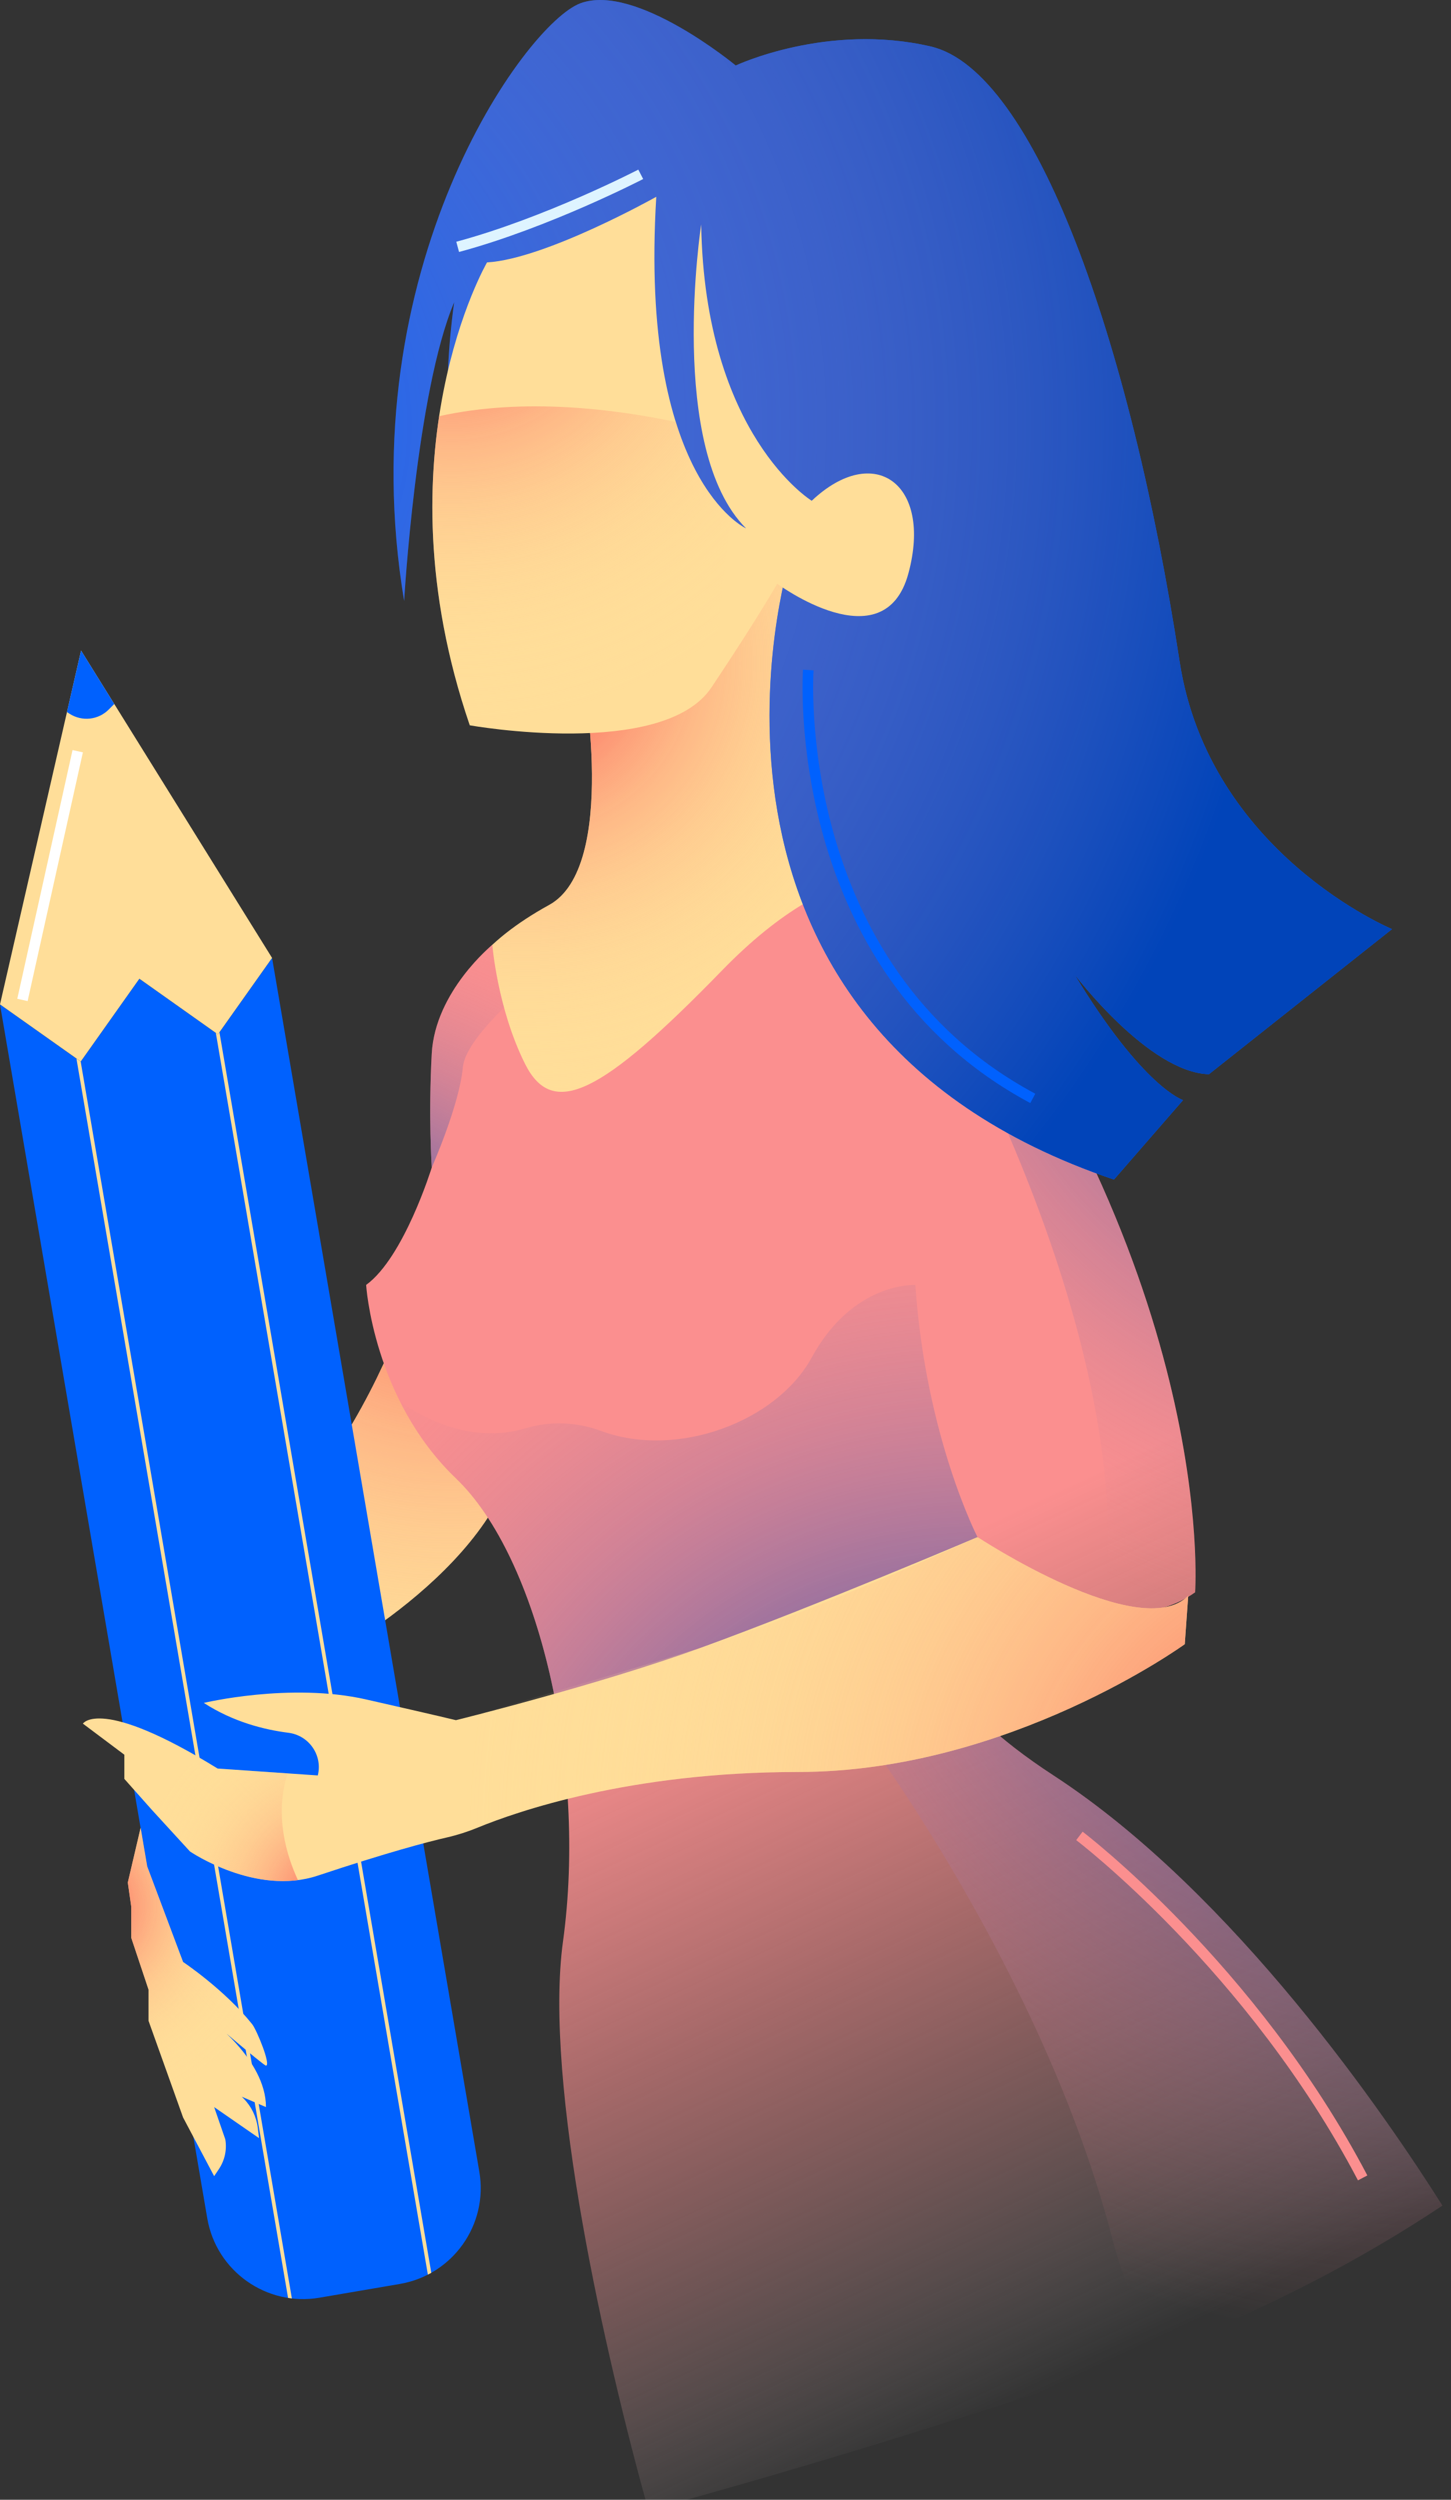 <?xml version="1.0" encoding="UTF-8"?> <svg xmlns="http://www.w3.org/2000/svg" width="137" height="236" viewBox="0 0 137 236" fill="none"><rect x="0" y="0" width="137" height="236" fill="#333333" stroke="none"/> <path d="M37.179 126.527C37.179 126.527 31.635 140.877 22.177 147.074C12.719 153.27 29.678 157.184 29.678 157.184C29.678 157.184 46.963 148.378 48.92 136.311C50.876 124.245 37.179 126.527 37.179 126.527Z" fill="#FFDE99"></path> <path d="M37.179 126.527C37.179 126.527 31.635 140.877 22.177 147.074C12.719 153.27 29.678 157.184 29.678 157.184C29.678 157.184 46.963 148.378 48.92 136.311C50.876 124.245 37.179 126.527 37.179 126.527Z" fill="url(#paint0_radial_630_1676)"></path> <path d="M54.79 62.605C55.116 63.584 58.377 81.847 51.855 85.434C45.332 89.022 44.028 92.283 44.028 92.283L43.049 107.611L63.596 104.35L82.185 85.108L77.619 52.821L54.79 62.605Z" fill="#FFDE99"></path> <path d="M54.79 62.605C55.116 63.584 58.377 81.847 51.855 85.434C45.332 89.022 44.028 92.283 44.028 92.283L43.049 107.611L63.596 104.35L82.185 85.108L77.619 52.821L54.79 62.605Z" fill="url(#paint1_radial_630_1676)"></path> <path d="M99.47 167.619C116.562 178.757 130.981 199.968 136.192 208.229C126.643 214.582 115.277 220.214 101.753 224.692C85.772 229.982 72.548 233.902 61.221 237C57.197 222.556 51.304 196.782 53.159 183.274C55.442 166.641 50.876 147.073 43.049 139.572C35.222 132.071 34.57 121.309 34.57 121.309C38.157 118.7 40.766 110.22 40.766 110.22C40.766 110.22 40.44 105.328 40.766 99.458C41.092 93.588 46.483 89.204 46.483 89.204C46.483 89.204 46.963 95.218 49.572 100.436C52.181 105.654 56.747 103.371 68.161 91.631C79.576 79.89 86.425 83.151 86.425 83.151C115.124 119.352 112.841 150.334 112.841 150.334C104.036 156.531 92.295 145.116 92.295 145.116C92.295 145.116 77.945 153.596 99.47 167.619Z" fill="url(#paint2_linear_630_1676)"></path> <path d="M109.055 222.084C107.646 218.927 106.064 215.372 105.014 211.321C98.492 186.209 81.533 163.706 81.533 163.706L89.445 158.462C91.163 161.162 94.268 164.228 99.47 167.62C116.562 178.757 130.981 199.969 136.192 208.23C128.414 213.405 119.429 218.098 109.055 222.084Z" fill="url(#paint3_radial_630_1676)"></path> <path d="M112.841 150.335C110.046 152.302 106.955 152.494 104.036 151.839C104.551 149.595 107.454 133.491 93.273 102.72C89.836 95.258 90.302 92.329 93.097 92.268C114.746 124.401 112.841 150.335 112.841 150.335Z" fill="url(#paint4_radial_630_1676)"></path> <path d="M49.67 134.833C51.985 134.139 54.48 134.253 56.747 135.094C63.908 137.749 73.321 134.243 76.641 128.161C80.554 120.986 86.425 121.312 86.425 121.312C87.403 135.662 92.295 145.119 92.295 145.119C92.295 145.119 87.758 147.8 87.612 152.64L55.116 164.684H53.101C51.685 154.006 48.029 144.343 43.049 139.572C40.721 137.341 39.031 134.823 37.802 132.384C42.808 135.782 46.953 135.645 49.67 134.833Z" fill="url(#paint5_radial_630_1676)"></path> <path d="M69.466 6.184C69.466 6.184 60.008 -1.643 54.79 0.314C49.572 2.271 32.939 25.426 38.157 56.735C38.157 56.735 39.299 37.004 42.886 28.524C42.886 28.524 39.951 47.766 46.474 52.006C52.996 56.245 74.521 52.984 74.521 52.984C74.521 52.984 61.313 96.523 105.177 111.362L111.7 103.861C111.7 103.861 107.949 102.719 101.427 91.957C101.427 91.957 108.439 101.252 114.146 101.415L131.431 87.717C131.431 87.717 114.146 80.542 111.374 62.442C106.713 32.02 97.676 6.674 87.892 4.391C78.108 2.108 69.466 6.184 69.466 6.184Z" fill="#0061FE"></path> <path d="M69.466 6.184C69.466 6.184 60.008 -1.643 54.79 0.314C49.572 2.271 32.939 25.426 38.157 56.735C38.157 56.735 39.299 37.004 42.886 28.524C42.886 28.524 39.951 47.766 46.474 52.006C52.996 56.245 74.521 52.984 74.521 52.984C74.521 52.984 61.313 96.523 105.177 111.362L111.7 103.861C111.7 103.861 107.949 102.719 101.427 91.957C101.427 91.957 108.439 101.252 114.146 101.415L131.431 87.717C131.431 87.717 114.146 80.542 111.374 62.442C106.713 32.02 97.676 6.674 87.892 4.391C78.108 2.108 69.466 6.184 69.466 6.184Z" fill="url(#paint6_radial_630_1676)"></path> <path d="M45.984 24.775C45.984 24.775 35.548 42.712 44.354 68.476C44.354 68.476 62.617 71.737 67.183 64.889C71.749 58.04 73.379 55.105 73.379 55.105C73.379 55.105 83.49 62.606 85.772 54.126C88.055 45.647 82.511 41.733 76.641 47.278C76.641 47.278 66.531 41.081 66.204 21.187C66.204 21.187 62.943 42.386 70.444 49.887C70.444 49.887 60.334 45.321 61.965 18.578C61.965 18.578 51.529 24.448 45.984 24.775Z" fill="#FFDE99"></path> <path d="M37.753 215.626L34.094 216.252L33.823 216.298L30.164 216.924C25.164 217.778 20.419 214.416 19.568 209.42L3.05176e-05 94.827L7.618 100.224L13.156 92.404L20.576 97.658L25.689 90.44L45.257 205.033C46.112 210.029 42.753 214.771 37.753 215.626Z" fill="#0061FE"></path> <path d="M13.159 92.401L7.622 100.219L-1.71661e-05 94.825L7.654 61.419L25.689 90.438L20.576 97.655L13.159 92.401Z" fill="#FFDE99"></path> <path d="M40.721 214.573C40.613 214.632 40.505 214.69 40.398 214.746L20.377 97.511L20.576 97.655L20.719 97.456L40.721 214.573Z" fill="#FFDE99"></path> <path d="M27.199 216.945L7.217 99.939L7.618 100.222L27.558 216.993C27.441 216.977 27.32 216.961 27.199 216.945Z" fill="#FFDE99"></path> <path d="M7.654 61.419L10.788 66.464L10.267 66.986C9.282 67.977 7.739 68.141 6.565 67.384L6.32 67.227L7.654 61.419Z" fill="#0061FE"></path> <path d="M44.354 68.476C40.378 56.843 40.326 46.804 41.464 39.294C49.533 37.496 58.211 38.651 63.807 39.841C65.389 44.906 67.548 47.548 68.97 48.826L67.183 64.888L58.381 68.981C51.806 69.806 44.354 68.476 44.354 68.476Z" fill="url(#paint7_radial_630_1676)"></path> <path d="M112.189 150.66L111.863 155.226C111.863 155.226 95.23 167.293 75.336 167.293C59.467 167.293 48.786 171.031 45.114 172.541C44.171 172.929 43.199 173.242 42.205 173.47C40.342 173.897 36.575 174.889 30.004 177.077C24.134 179.034 17.937 174.794 17.937 174.794L14.35 170.881L11.741 167.945V165.662L7.827 162.727C7.827 162.727 9.458 160.118 20.546 166.967L30.004 167.619C30.48 165.711 29.172 163.833 27.222 163.588C24.975 163.305 22.027 162.574 19.242 160.771C19.242 160.771 27.395 158.814 34.57 160.444C41.745 162.075 43.049 162.401 43.049 162.401C43.049 162.401 56.584 159.052 66.204 155.552C76.967 151.639 92.295 145.116 92.295 145.116C92.295 145.116 107.623 155.226 112.189 150.66Z" fill="#FFDE99"></path> <path d="M112.189 150.66L111.863 155.226C111.863 155.226 95.23 167.293 75.336 167.293C59.467 167.293 48.786 171.031 45.114 172.541C44.171 172.929 43.199 173.242 42.205 173.47C40.342 173.897 36.575 174.889 30.004 177.077C24.134 179.034 17.937 174.794 17.937 174.794L14.35 170.881L11.741 167.945V165.662L7.827 162.727C7.827 162.727 9.458 160.118 20.546 166.967L30.004 167.619C30.48 165.711 29.172 163.833 27.222 163.588C24.975 163.305 22.027 162.574 19.242 160.771C19.242 160.771 27.395 158.814 34.57 160.444C41.745 162.075 43.049 162.401 43.049 162.401C43.049 162.401 56.434 158.605 66.204 155.552C76.641 152.291 92.295 145.116 92.295 145.116C92.295 145.116 107.623 155.226 112.189 150.66Z" fill="url(#paint8_radial_630_1676)"></path> <path d="M13.9 176.217L17.285 185.231C17.285 185.231 21.198 187.84 23.808 191.101C24.241 191.646 25.608 194.989 25.112 195.015C24.913 195.025 19.568 190.449 19.568 190.449C19.568 190.449 25.112 194.363 25.112 198.929L22.829 197.95L22.976 198.097C23.726 198.847 24.205 199.825 24.336 200.879L24.46 201.864L20.22 198.929L21.273 201.978C21.437 202.953 21.221 203.951 20.673 204.773L20.22 205.451L17.285 199.907L14.024 190.775V187.84L12.393 182.948V180.013L12.067 177.73L13.277 172.558L13.9 176.217Z" fill="#FFDE99"></path> <path d="M13.9 176.217L17.285 185.231C17.285 185.231 21.198 187.84 23.808 191.101C24.241 191.646 25.608 194.989 25.112 195.015C24.913 195.025 19.568 190.449 19.568 190.449C19.568 190.449 25.112 194.363 25.112 198.929L22.829 197.95L22.976 198.097C23.726 198.847 24.205 199.825 24.336 200.879L24.46 201.864L20.22 198.929L21.273 201.978C21.437 202.953 21.221 203.951 20.673 204.773L20.22 205.451L17.285 199.907L14.024 190.775V187.84L12.393 182.948V180.013L12.067 177.73L13.277 172.558L13.9 176.217Z" fill="url(#paint9_radial_630_1676)"></path> <path d="M17.937 174.795L14.35 170.881L11.741 167.946V165.663L7.827 162.728C7.827 162.728 9.458 160.119 20.546 166.968L27.157 167.424C25.882 171.4 27.069 175.212 28.132 177.502C22.888 178.177 17.937 174.795 17.937 174.795Z" fill="url(#paint10_radial_630_1676)"></path> <path d="M40.766 99.458C41.093 93.587 46.483 89.204 46.483 89.204C46.483 89.204 46.695 91.833 47.589 95.12C45.616 97.067 43.842 99.216 43.702 100.759C43.375 104.346 40.766 110.217 40.766 110.217C40.766 110.217 40.44 105.328 40.766 99.458Z" fill="url(#paint11_radial_630_1676)"></path> <path d="M76.315 63.259C76.315 63.259 74.358 91.306 97.513 103.699" stroke="#0061FE" stroke-miterlimit="10"></path> <path d="M60.497 16.457C60.497 16.457 51.692 21.023 43.212 23.306" stroke="#DEF4FF" stroke-miterlimit="10"></path> <path d="M101.916 173.327C101.916 173.327 118.222 185.72 128.659 205.614" stroke="#FB8F8F" stroke-miterlimit="10"></path> <path d="M7.338 70.922L2.12 94.403" stroke="white" stroke-miterlimit="10"></path> <defs> <radialGradient id="paint0_radial_630_1676" cx="0" cy="0" r="1" gradientUnits="userSpaceOnUse" gradientTransform="translate(42.627 112.648) rotate(180) scale(61.25 61.25)"> <stop stop-color="#FA404B"></stop> <stop offset="0.025" stop-color="#FA484F" stop-opacity="0.975"></stop> <stop offset="0.191" stop-color="#FC7565" stop-opacity="0.808"></stop> <stop offset="0.357" stop-color="#FD9B78" stop-opacity="0.641"></stop> <stop offset="0.522" stop-color="#FEB886" stop-opacity="0.476"></stop> <stop offset="0.684" stop-color="#FECD91" stop-opacity="0.312"></stop> <stop offset="0.843" stop-color="#FFDA97" stop-opacity="0.153"></stop> <stop offset="0.995" stop-color="#FFDE99" stop-opacity="0"></stop> </radialGradient> <radialGradient id="paint1_radial_630_1676" cx="0" cy="0" r="1" gradientUnits="userSpaceOnUse" gradientTransform="translate(49.671 62.718) rotate(180) scale(42.116 42.116)"> <stop stop-color="#FA404B"></stop> <stop offset="0.025" stop-color="#FA484F" stop-opacity="0.975"></stop> <stop offset="0.191" stop-color="#FC7565" stop-opacity="0.808"></stop> <stop offset="0.357" stop-color="#FD9B78" stop-opacity="0.641"></stop> <stop offset="0.522" stop-color="#FEB886" stop-opacity="0.476"></stop> <stop offset="0.684" stop-color="#FECD91" stop-opacity="0.312"></stop> <stop offset="0.843" stop-color="#FFDA97" stop-opacity="0.153"></stop> <stop offset="0.995" stop-color="#FFDE99" stop-opacity="0"></stop> </radialGradient> <linearGradient id="paint2_linear_630_1676" x1="105.385" y1="223.042" x2="72.758" y2="153.34" gradientUnits="userSpaceOnUse"> <stop offset="0.005" stop-color="white" stop-opacity="0"></stop> <stop offset="0.057" stop-color="#FEE6E6" stop-opacity="0.051"></stop> <stop offset="0.127" stop-color="#FDCBCB" stop-opacity="0.122"></stop> <stop offset="0.207" stop-color="#FCB5B5" stop-opacity="0.202"></stop> <stop offset="0.3" stop-color="#FCA4A4" stop-opacity="0.296"></stop> <stop offset="0.415" stop-color="#FB9898" stop-opacity="0.411"></stop> <stop offset="0.574" stop-color="#FB9191" stop-opacity="0.572"></stop> <stop offset="1" stop-color="#FB8F8F"></stop> </linearGradient> <radialGradient id="paint3_radial_630_1676" cx="0" cy="0" r="1" gradientUnits="userSpaceOnUse" gradientTransform="translate(137.268 132.583) rotate(180) scale(88.7 88.7)"> <stop offset="0.115" stop-color="#0144B9"></stop> <stop offset="1" stop-color="#FB8F8F" stop-opacity="0"></stop> </radialGradient> <radialGradient id="paint4_radial_630_1676" cx="0" cy="0" r="1" gradientUnits="userSpaceOnUse" gradientTransform="translate(136.222 82.397) rotate(180) scale(73.38 73.38)"> <stop offset="0.115" stop-color="#0144B9"></stop> <stop offset="1" stop-color="#FB8F8F" stop-opacity="0"></stop> </radialGradient> <radialGradient id="paint5_radial_630_1676" cx="0" cy="0" r="1" gradientUnits="userSpaceOnUse" gradientTransform="translate(92.103 187.046) rotate(180) scale(83.29 83.29)"> <stop offset="0.115" stop-color="#0144B9"></stop> <stop offset="1" stop-color="#FB8F8F" stop-opacity="0"></stop> </radialGradient> <radialGradient id="paint6_radial_630_1676" cx="0" cy="0" r="1" gradientUnits="userSpaceOnUse" gradientTransform="translate(11.607 39.978) rotate(180) scale(124.55 124.55)"> <stop stop-color="#FB8F8F" stop-opacity="0"></stop> <stop offset="0.885" stop-color="#0144B9"></stop> </radialGradient> <radialGradient id="paint7_radial_630_1676" cx="0" cy="0" r="1" gradientUnits="userSpaceOnUse" gradientTransform="translate(42.751 25.395) rotate(180) scale(43.013 43.013)"> <stop stop-color="#FA404B"></stop> <stop offset="0.025" stop-color="#FA484F" stop-opacity="0.975"></stop> <stop offset="0.191" stop-color="#FC7565" stop-opacity="0.808"></stop> <stop offset="0.357" stop-color="#FD9B78" stop-opacity="0.641"></stop> <stop offset="0.522" stop-color="#FEB886" stop-opacity="0.476"></stop> <stop offset="0.684" stop-color="#FECD91" stop-opacity="0.312"></stop> <stop offset="0.843" stop-color="#FFDA97" stop-opacity="0.153"></stop> <stop offset="0.995" stop-color="#FFDE99" stop-opacity="0"></stop> </radialGradient> <radialGradient id="paint8_radial_630_1676" cx="0" cy="0" r="1" gradientUnits="userSpaceOnUse" gradientTransform="translate(127.284 174.07) rotate(180) scale(83.526 83.526)"> <stop stop-color="#FA404B"></stop> <stop offset="0.025" stop-color="#FA484F" stop-opacity="0.975"></stop> <stop offset="0.191" stop-color="#FC7565" stop-opacity="0.808"></stop> <stop offset="0.357" stop-color="#FD9B78" stop-opacity="0.641"></stop> <stop offset="0.522" stop-color="#FEB886" stop-opacity="0.476"></stop> <stop offset="0.684" stop-color="#FECD91" stop-opacity="0.312"></stop> <stop offset="0.843" stop-color="#FFDA97" stop-opacity="0.153"></stop> <stop offset="0.995" stop-color="#FFDE99" stop-opacity="0"></stop> </radialGradient> <radialGradient id="paint9_radial_630_1676" cx="0" cy="0" r="1" gradientUnits="userSpaceOnUse" gradientTransform="translate(7.323 179.879) rotate(180) scale(19.643 19.643)"> <stop stop-color="#FA404B"></stop> <stop offset="0.025" stop-color="#FA484F" stop-opacity="0.975"></stop> <stop offset="0.191" stop-color="#FC7565" stop-opacity="0.808"></stop> <stop offset="0.357" stop-color="#FD9B78" stop-opacity="0.641"></stop> <stop offset="0.522" stop-color="#FEB886" stop-opacity="0.476"></stop> <stop offset="0.684" stop-color="#FECD91" stop-opacity="0.312"></stop> <stop offset="0.843" stop-color="#FFDA97" stop-opacity="0.153"></stop> <stop offset="0.995" stop-color="#FFDE99" stop-opacity="0"></stop> </radialGradient> <radialGradient id="paint10_radial_630_1676" cx="0" cy="0" r="1" gradientUnits="userSpaceOnUse" gradientTransform="translate(32.246 179.755) rotate(180) scale(19.681 19.681)"> <stop stop-color="#FA404B"></stop> <stop offset="0.025" stop-color="#FA484F" stop-opacity="0.975"></stop> <stop offset="0.191" stop-color="#FC7565" stop-opacity="0.808"></stop> <stop offset="0.357" stop-color="#FD9B78" stop-opacity="0.641"></stop> <stop offset="0.522" stop-color="#FEB886" stop-opacity="0.476"></stop> <stop offset="0.684" stop-color="#FECD91" stop-opacity="0.312"></stop> <stop offset="0.843" stop-color="#FFDA97" stop-opacity="0.153"></stop> <stop offset="0.995" stop-color="#FFDE99" stop-opacity="0"></stop> </radialGradient> <radialGradient id="paint11_radial_630_1676" cx="0" cy="0" r="1" gradientUnits="userSpaceOnUse" gradientTransform="translate(29.98 127.56) rotate(180) scale(43.972 43.972)"> <stop offset="0.115" stop-color="#0144B9"></stop> <stop offset="1" stop-color="#FB8F8F" stop-opacity="0"></stop> </radialGradient> </defs> </svg> 